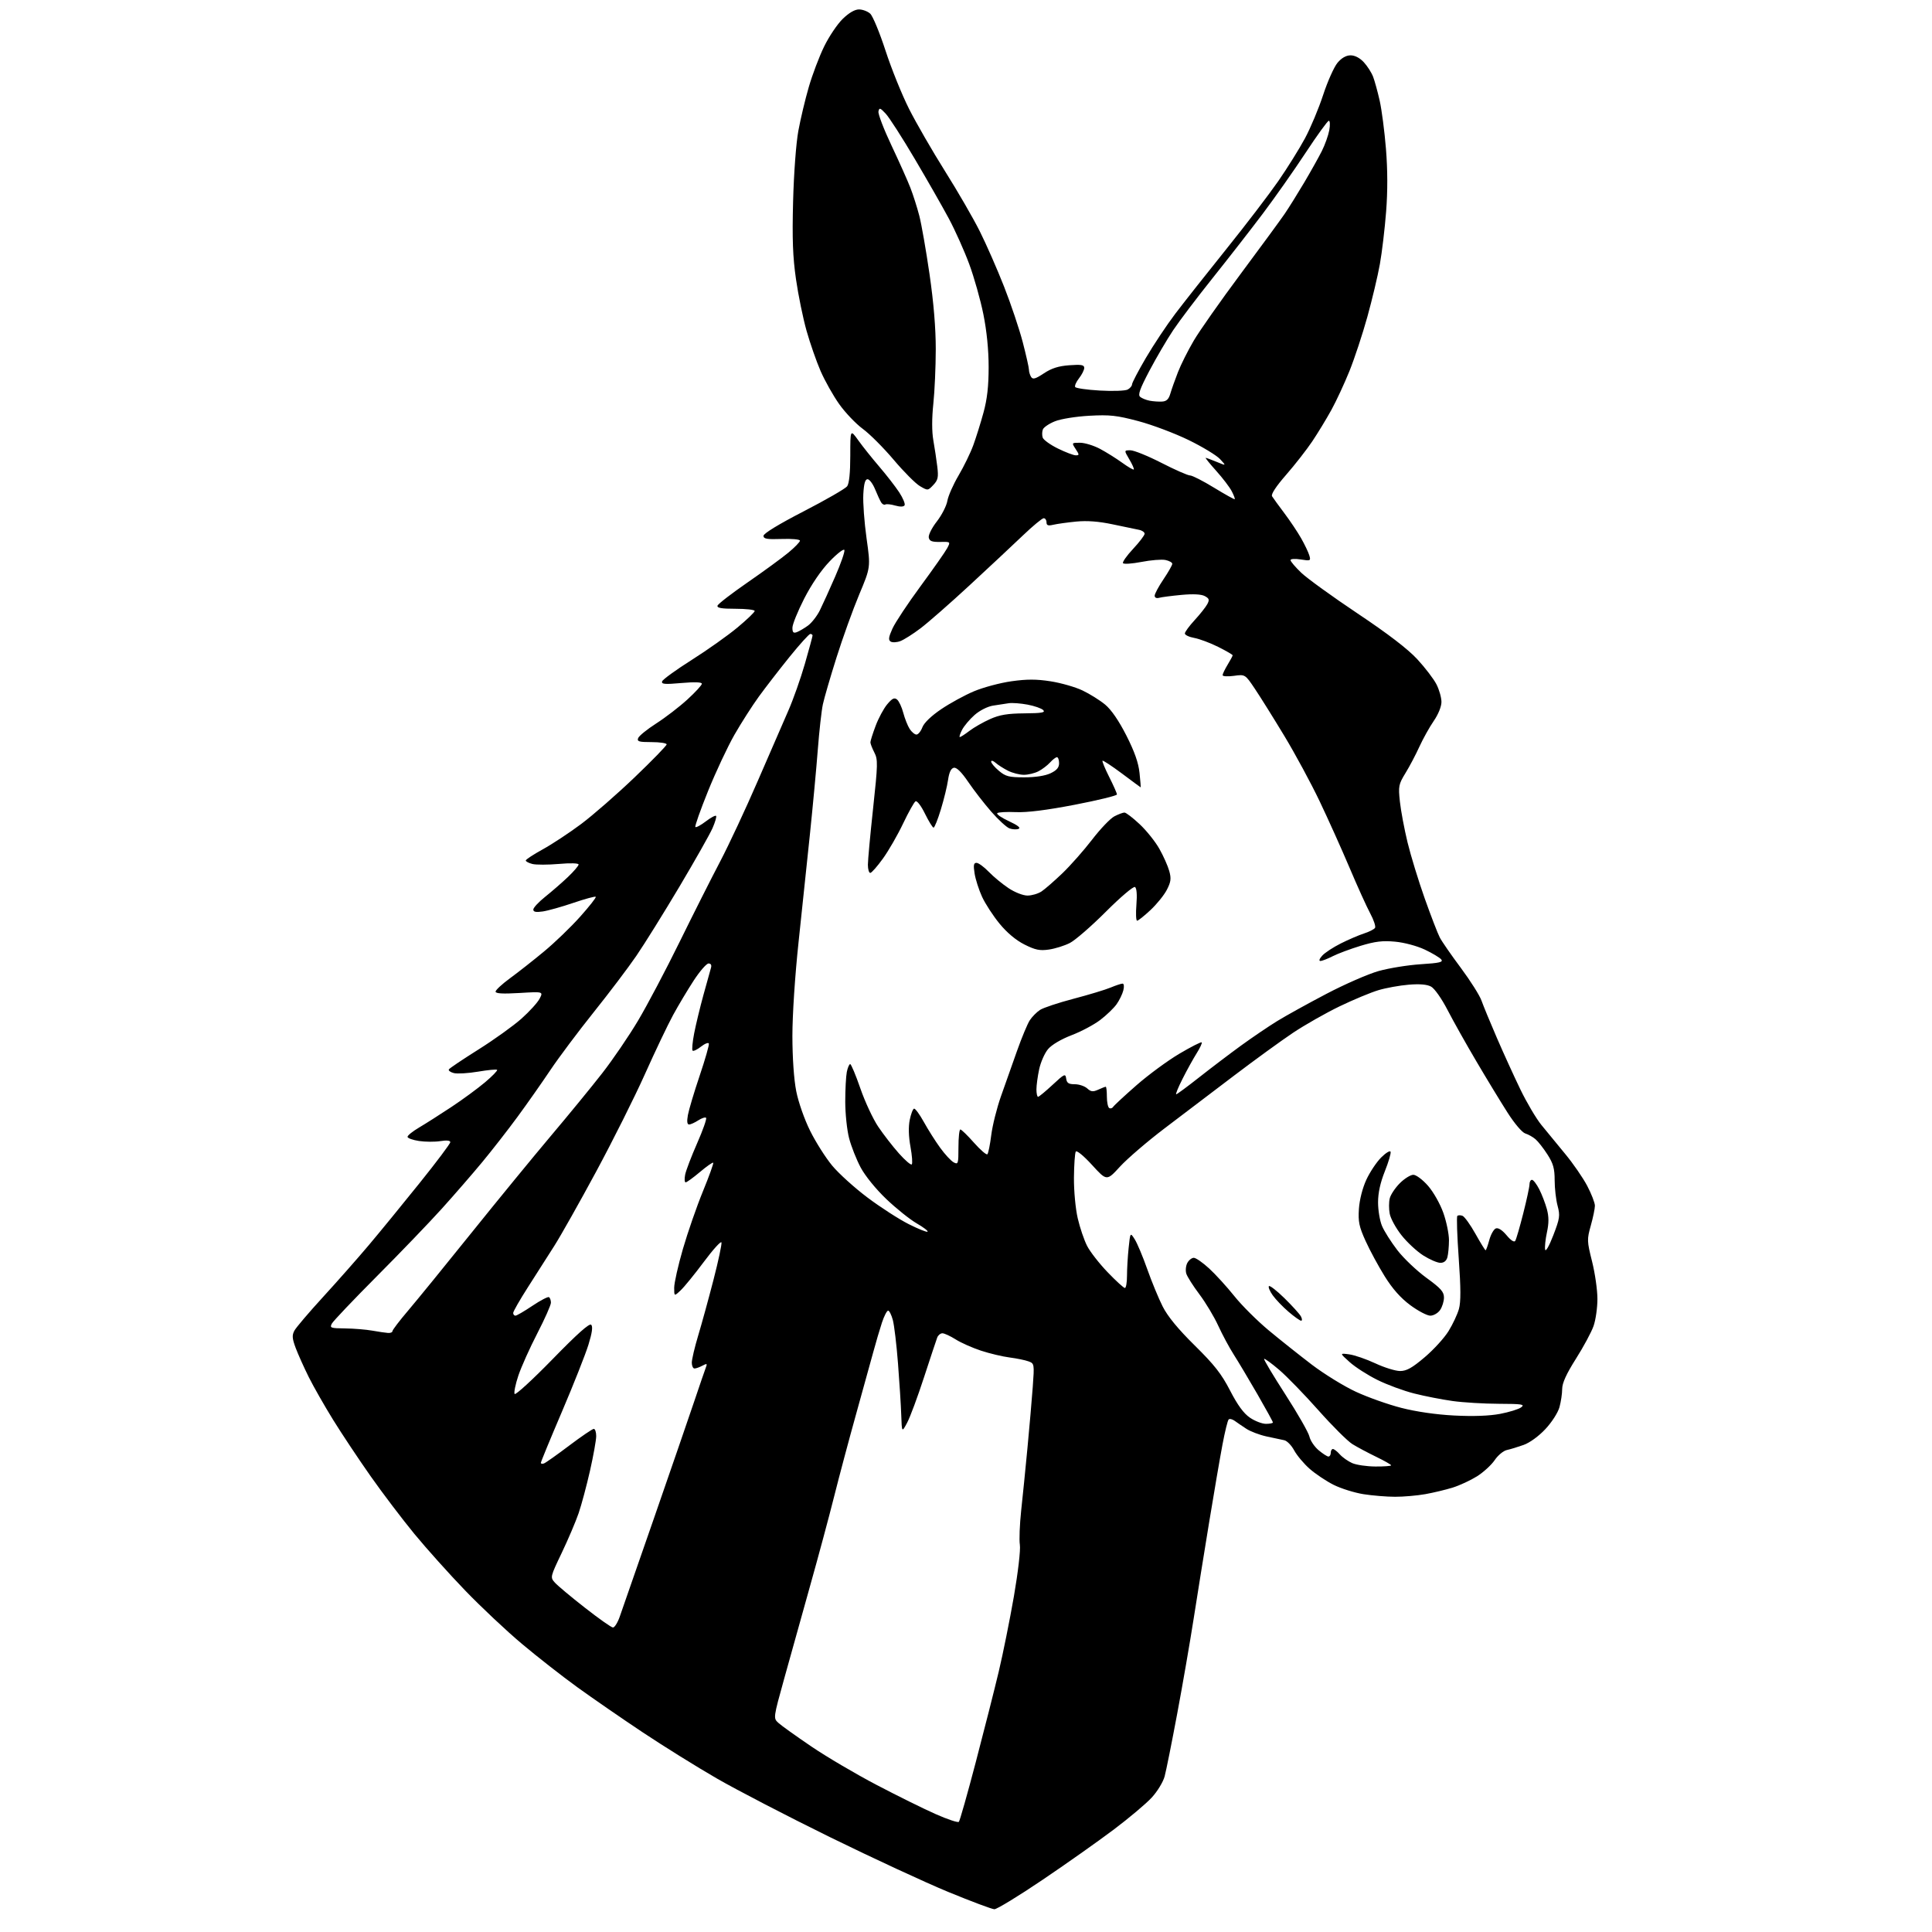 <?xml version="1.0" encoding="UTF-8" standalone="no"?>
<svg 
  version="1.1" 
  xmlns="http://www.w3.org/2000/svg" 
  xmlns:xlink="http://www.w3.org/1999/xlink" 
  xmlns:svg="http://www.w3.org/2000/svg"
  xmlns:rdf="http://www.w3.org/1999/02/22-rdf-syntax-ns#"
  xmlns:cc="http://creativecommons.org/ns#"
  xmlns:dc="http://purl.org/dc/elements/1.1/"
  viewBox="0 0 768 768"
  width="768"
  height="768"
>
<style>svg {background-color: white; }</style>"
<path stroke="none" fill="black" fill-rule="evenodd" d="M395.27,758.95C394.30,758.92 386.07,755.83 377.00,752.10C367.93,748.36 346.75,738.55 329.94,730.30C313.13,722.05 292.88,711.54 284.94,706.96C277.00,702.38 263.75,694.13 255.50,688.64C247.25,683.15 235.55,675.07 229.50,670.70C223.45,666.32 213.51,658.54 207.41,653.41C201.30,648.28 191.18,638.76 184.91,632.25C178.63,625.74 169.56,615.62 164.73,609.76C159.91,603.89 152.07,593.56 147.32,586.80C142.56,580.03 135.86,569.96 132.43,564.42C129.00,558.87 124.64,551.22 122.74,547.42C120.85,543.61 118.51,538.41 117.55,535.86C116.14,532.08 116.04,530.80 117.02,528.96C117.68,527.72 122.80,521.71 128.39,515.60C133.98,509.50 142.16,500.23 146.57,495.00C150.98,489.77 160.08,478.66 166.79,470.29C173.51,461.93 179.00,454.61 179.00,454.03C179.00,453.36 177.55,453.21 175.05,453.61C172.87,453.96 169.05,453.93 166.55,453.56C164.05,453.18 162.00,452.44 162.00,451.90C162.00,451.36 164.07,449.70 166.60,448.21C169.12,446.72 174.86,443.07 179.35,440.10C183.83,437.14 189.88,432.70 192.80,430.24C195.71,427.78 197.88,425.55 197.61,425.28C197.35,425.01 193.93,425.34 190.02,426.00C186.11,426.66 181.79,426.91 180.42,426.57C179.04,426.22 178.15,425.56 178.44,425.09C178.73,424.62 184.04,421.06 190.23,417.17C196.43,413.27 204.10,407.77 207.28,404.94C210.46,402.11 213.71,398.52 214.51,396.98C215.97,394.16 215.97,394.16 206.48,394.73C199.84,395.12 197.00,394.96 197.00,394.18C197.00,393.57 199.59,391.17 202.75,388.86C205.91,386.55 211.97,381.79 216.20,378.28C220.44,374.78 226.91,368.55 230.59,364.43C234.27,360.32 237.08,356.74 236.82,356.49C236.57,356.23 232.56,357.32 227.93,358.90C223.29,360.48 217.81,362.02 215.75,362.32C213.04,362.72 212.00,362.51 212.00,361.56C212.00,360.83 214.14,358.54 216.75,356.46C219.36,354.38 223.41,350.85 225.75,348.63C228.09,346.40 230.00,344.17 230.00,343.66C230.00,343.12 226.76,343.02 222.15,343.43C217.83,343.80 213.10,343.81 211.65,343.45C210.19,343.08 209.00,342.46 209.00,342.06C209.00,341.66 212.04,339.67 215.75,337.63C219.46,335.59 226.32,331.06 231.00,327.57C235.68,324.07 245.24,315.73 252.25,309.02C259.26,302.31 265.00,296.41 265.00,295.91C265.00,295.41 262.31,295.00 259.03,295.00C253.97,295.00 253.16,294.76 253.68,293.40C254.01,292.52 257.26,289.89 260.90,287.56C264.53,285.23 270.09,280.96 273.25,278.06C276.41,275.17 279.00,272.35 279.00,271.80C279.00,271.15 276.12,271.05 270.88,271.51C264.24,272.10 262.84,271.98 263.20,270.86C263.44,270.11 268.74,266.27 274.98,262.32C281.21,258.38 289.39,252.58 293.15,249.44C296.92,246.31 300.00,243.35 300.00,242.87C300.00,242.39 296.59,242.00 292.42,242.00C286.80,242.00 284.94,241.68 285.23,240.75C285.45,240.06 290.84,235.90 297.21,231.50C303.58,227.10 310.86,221.78 313.39,219.68C315.93,217.58 318.00,215.44 318.00,214.93C318.00,214.41 314.78,214.10 310.75,214.25C304.86,214.45 303.50,214.22 303.50,213.00C303.50,212.07 309.61,208.35 319.50,203.25C328.30,198.71 336.06,194.24 336.75,193.31C337.56,192.21 338.00,187.95 338.00,181.11C338.00,170.61 338.00,170.61 341.19,175.05C342.94,177.50 346.70,182.20 349.53,185.50C352.36,188.80 355.92,193.39 357.44,195.69C358.95,198.00 359.92,200.33 359.58,200.87C359.20,201.49 357.82,201.52 355.84,200.96C354.12,200.46 352.36,200.28 351.93,200.55C351.49,200.81 350.77,200.47 350.32,199.78C349.87,199.09 348.77,196.72 347.87,194.51C346.97,192.31 345.62,190.50 344.87,190.50C343.90,190.50 343.41,192.24 343.18,196.50C343.00,199.80 343.58,207.68 344.47,214.00C346.09,225.50 346.09,225.50 341.54,236.35C339.04,242.31 334.99,253.56 332.53,261.35C330.07,269.13 327.63,277.52 327.10,280.00C326.57,282.48 325.66,290.57 325.09,298.00C324.52,305.43 323.11,320.50 321.97,331.50C320.82,342.50 318.78,361.85 317.44,374.50C316.01,387.84 314.99,403.50 314.99,411.79C315.00,420.53 315.59,429.08 316.52,433.79C317.39,438.18 319.77,444.97 322.05,449.54C324.24,453.97 328.17,460.16 330.77,463.31C333.37,466.46 339.71,472.19 344.85,476.05C349.99,479.91 357.35,484.66 361.20,486.60C365.05,488.54 368.44,489.90 368.72,489.61C369.01,489.33 367.05,487.84 364.38,486.30C361.71,484.76 356.30,480.43 352.36,476.68C348.18,472.70 343.93,467.46 342.13,464.10C340.44,460.93 338.37,455.69 337.53,452.46C336.69,449.23 336.00,442.68 336.00,437.91C336.00,433.15 336.28,427.84 336.62,426.12C336.97,424.41 337.57,423.00 337.96,423.00C338.35,423.00 340.16,427.32 341.99,432.61C343.81,437.89 347.01,444.76 349.09,447.86C351.18,450.96 354.89,455.75 357.34,458.50C359.79,461.25 362.08,463.22 362.44,462.87C362.80,462.52 362.57,459.37 361.93,455.87C361.18,451.80 361.08,447.95 361.63,445.20C362.11,442.83 362.88,440.81 363.35,440.70C363.82,440.59 365.57,442.98 367.24,446.00C368.91,449.02 371.83,453.65 373.74,456.27C375.64,458.89 378.05,461.49 379.10,462.05C380.88,463.01 381.00,462.64 381.00,456.04C381.00,452.17 381.34,448.99 381.75,448.98C382.16,448.97 384.60,451.33 387.16,454.23C389.73,457.13 392.13,459.20 392.50,458.83C392.87,458.47 393.56,455.03 394.04,451.20C394.52,447.38 396.25,440.48 397.87,435.87C399.50,431.27 402.37,423.14 404.26,417.81C406.15,412.48 408.44,406.97 409.36,405.57C410.28,404.17 412.11,402.32 413.42,401.46C414.74,400.60 420.74,398.60 426.77,397.02C432.79,395.44 439.41,393.44 441.48,392.57C443.55,391.71 445.69,391.00 446.23,391.00C446.80,391.00 446.93,392.13 446.54,393.69C446.17,395.17 444.96,397.65 443.86,399.20C442.75,400.76 439.83,403.57 437.36,405.45C434.90,407.33 429.77,410.06 425.96,411.51C421.80,413.11 418.08,415.31 416.61,417.05C415.27,418.64 413.69,422.23 413.09,425.02C412.49,427.81 412.00,431.43 412.00,433.05C412.00,434.67 412.29,436.00 412.65,436.00C413.00,436.00 415.59,433.86 418.40,431.25C423.13,426.85 423.52,426.66 423.82,428.75C424.07,430.53 424.79,431.00 427.24,431.00C428.95,431.00 431.17,431.75 432.18,432.66C433.68,434.02 434.46,434.11 436.55,433.16C437.95,432.52 439.30,432.00 439.55,432.00C439.80,432.00 440.00,433.77 440.00,435.94C440.00,438.11 440.42,440.14 440.93,440.46C441.44,440.77 442.15,440.56 442.51,439.98C442.87,439.41 447.05,435.53 451.81,431.37C456.58,427.20 464.24,421.57 468.85,418.85C473.46,416.13 477.44,414.10 477.69,414.36C477.94,414.61 477.04,416.56 475.69,418.69C474.35,420.83 471.83,425.37 470.11,428.79C468.38,432.20 467.23,435.00 467.56,435.00C467.88,435.00 471.99,431.96 476.70,428.25C481.41,424.54 488.91,418.85 493.38,415.60C497.85,412.36 504.29,407.99 507.71,405.89C511.12,403.79 519.89,398.94 527.21,395.10C534.52,391.26 543.88,387.17 548.00,386.01C552.12,384.85 559.66,383.63 564.75,383.30C572.29,382.82 573.80,382.46 572.90,381.38C572.29,380.65 569.36,378.89 566.38,377.48C563.27,376.02 558.24,374.67 554.60,374.33C549.62,373.86 546.64,374.22 540.88,375.97C536.83,377.20 531.85,379.06 529.80,380.10C527.75,381.15 525.54,382.00 524.88,382.00C524.18,382.00 524.48,381.13 525.60,379.89C526.64,378.73 529.98,376.54 533.00,375.03C536.02,373.51 540.18,371.73 542.24,371.06C544.29,370.40 546.25,369.40 546.60,368.84C546.94,368.28 546.10,365.73 544.72,363.16C543.34,360.60 539.63,352.43 536.49,345.00C533.34,337.57 527.98,325.65 524.57,318.50C521.16,311.35 514.84,299.65 510.52,292.50C506.20,285.35 500.93,276.92 498.81,273.77C494.96,268.04 494.96,268.04 490.48,268.66C488.02,269.00 486.00,268.87 486.00,268.39C486.01,267.90 486.91,266.03 488.00,264.23C489.10,262.43 490.00,260.74 490.00,260.49C490.00,260.24 487.41,258.73 484.25,257.15C481.09,255.57 476.81,253.97 474.75,253.59C472.69,253.22 471.00,252.42 471.00,251.82C471.00,251.22 472.75,248.83 474.89,246.51C477.03,244.19 479.28,241.34 479.90,240.19C480.85,238.42 480.69,237.90 478.91,236.95C477.53,236.21 474.29,236.05 469.65,236.48C465.72,236.85 461.71,237.37 460.75,237.64C459.71,237.93 459.00,237.59 459.00,236.80C459.00,236.07 460.57,233.13 462.50,230.28C464.43,227.42 466.00,224.65 466.00,224.12C466.00,223.59 464.76,222.91 463.25,222.60C461.74,222.30 457.45,222.65 453.72,223.38C449.98,224.10 446.70,224.32 446.41,223.86C446.13,223.40 447.95,220.83 450.45,218.16C452.95,215.48 455.00,212.79 455.00,212.17C455.00,211.55 453.99,210.84 452.75,210.61C451.51,210.37 446.83,209.40 442.34,208.44C436.75,207.26 432.17,206.91 427.84,207.33C424.35,207.67 420.26,208.24 418.75,208.59C416.62,209.09 416.00,208.87 416.00,207.62C416.00,206.73 415.50,206.00 414.89,206.00C414.28,206.00 410.57,209.07 406.64,212.83C402.71,216.58 393.17,225.51 385.43,232.66C377.70,239.81 368.92,247.50 365.93,249.76C362.95,252.02 359.34,254.30 357.92,254.84C356.50,255.38 354.76,255.47 354.06,255.04C353.07,254.42 353.22,253.31 354.76,249.88C355.85,247.47 360.88,239.88 365.95,233.00C371.01,226.12 375.77,219.34 376.52,217.92C377.88,215.34 377.88,215.34 373.72,215.42C370.47,215.48 369.48,215.11 369.20,213.69C368.99,212.69 370.43,209.82 372.40,207.30C374.36,204.78 376.24,201.10 376.59,199.11C376.93,197.12 378.94,192.57 381.05,189.00C383.15,185.43 385.79,180.03 386.89,177.00C388.00,173.97 389.83,168.13 390.95,164.02C392.42,158.66 393.00,153.52 393.00,145.91C393.00,139.08 392.25,131.57 390.90,124.89C389.75,119.18 387.22,110.22 385.29,105.00C383.36,99.78 379.73,91.67 377.24,87.00C374.74,82.33 368.62,71.60 363.64,63.18C358.67,54.75 353.46,46.65 352.08,45.18C349.87,42.82 349.52,42.72 349.20,44.31C349.00,45.30 351.32,51.37 354.37,57.81C357.41,64.24 360.80,71.82 361.90,74.66C363.00,77.49 364.59,82.50 365.44,85.78C366.30,89.07 368.12,99.50 369.50,108.97C371.15,120.32 371.99,130.50 371.98,138.84C371.97,145.80 371.54,155.57 371.01,160.55C370.40,166.34 370.41,171.57 371.02,175.05C371.55,178.05 372.26,182.75 372.59,185.50C373.10,189.75 372.86,190.84 371.01,192.79C368.86,195.07 368.81,195.07 365.70,193.25C363.97,192.25 359.28,187.54 355.27,182.79C351.26,178.04 345.73,172.50 342.97,170.48C340.21,168.45 336.00,164.03 333.60,160.65C331.20,157.27 327.88,151.35 326.20,147.50C324.53,143.65 322.02,136.45 320.62,131.50C319.22,126.55 317.33,117.33 316.42,111.00C315.14,102.13 314.88,95.05 315.27,80.00C315.56,68.86 316.46,56.85 317.36,51.99C318.22,47.30 320.08,39.48 321.50,34.61C322.91,29.73 325.65,22.49 327.59,18.52C329.52,14.55 332.85,9.60 334.97,7.53C337.45,5.11 339.78,3.75 341.45,3.75C342.89,3.75 344.90,4.50 345.92,5.43C346.94,6.35 349.67,12.95 352.00,20.10C354.32,27.25 358.54,37.69 361.37,43.30C364.20,48.91 370.62,60.02 375.63,68.00C380.65,75.97 386.87,86.73 389.46,91.90C392.05,97.07 396.40,106.97 399.12,113.90C401.85,120.83 405.18,130.75 406.54,135.95C407.89,141.15 409.01,146.10 409.02,146.95C409.02,147.80 409.42,149.11 409.89,149.85C410.57,150.92 411.60,150.63 414.96,148.41C418.03,146.37 420.79,145.50 425.09,145.19C429.84,144.84 431.00,145.05 431.00,146.24C431.00,147.06 430.07,148.91 428.94,150.36C427.80,151.80 427.11,153.37 427.41,153.85C427.70,154.33 432.12,154.96 437.22,155.25C442.33,155.55 447.29,155.37 448.25,154.86C449.21,154.35 450.00,153.42 450.00,152.80C450.00,152.18 452.48,147.44 455.51,142.27C458.54,137.10 463.81,129.18 467.22,124.68C470.64,120.18 479.76,108.62 487.49,99.00C495.23,89.38 504.51,77.22 508.13,72.00C511.75,66.78 516.52,59.12 518.74,55.00C520.96,50.88 524.22,43.10 525.98,37.71C527.75,32.33 530.31,26.60 531.68,24.96C533.32,23.01 535.11,22.00 536.90,22.00C538.59,22.00 540.58,23.04 542.15,24.75C543.54,26.26 545.20,28.85 545.83,30.50C546.46,32.15 547.63,36.42 548.44,40.00C549.25,43.58 550.38,52.21 550.94,59.18C551.62,67.55 551.64,76.04 551.00,84.18C550.47,90.96 549.36,100.33 548.52,105.00C547.69,109.67 545.44,119.12 543.53,126.00C541.62,132.88 538.42,142.55 536.43,147.50C534.43,152.45 531.19,159.43 529.22,163.00C527.25,166.57 523.84,172.18 521.63,175.47C519.43,178.75 514.77,184.72 511.27,188.73C507.26,193.32 505.18,196.49 505.66,197.27C506.07,197.94 508.27,200.97 510.55,204.00C512.83,207.03 515.84,211.53 517.24,214.00C518.64,216.47 520.10,219.52 520.47,220.77C521.12,222.94 520.96,223.02 517.07,222.40C514.79,222.03 513.00,222.15 513.00,222.66C513.00,223.17 514.91,225.42 517.25,227.66C519.59,229.90 529.65,237.18 539.62,243.84C551.76,251.95 559.60,257.96 563.39,262.05C566.49,265.41 569.93,269.90 571.02,272.04C572.11,274.17 573.00,277.32 573.00,279.03C573.00,280.87 571.74,283.97 569.93,286.60C568.24,289.06 565.69,293.64 564.25,296.78C562.82,299.93 560.33,304.66 558.71,307.29C555.97,311.77 555.82,312.52 556.48,318.66C556.87,322.28 558.24,329.58 559.52,334.87C560.81,340.17 563.88,350.19 566.35,357.15C568.82,364.10 571.51,371.08 572.33,372.65C573.14,374.22 576.91,379.67 580.71,384.76C584.50,389.86 588.20,395.71 588.92,397.76C589.65,399.82 592.38,406.45 595.00,412.50C597.61,418.55 601.82,427.77 604.34,433.00C606.86,438.23 610.63,444.60 612.71,447.17C614.80,449.73 619.06,454.92 622.19,458.71C625.32,462.49 629.26,468.20 630.94,471.39C632.62,474.59 634.00,478.14 634.00,479.29C634.00,480.43 633.27,483.98 632.37,487.17C630.82,492.71 630.84,493.34 632.87,501.45C634.04,506.11 635.00,512.81 635.00,516.34C635.00,519.86 634.31,524.72 633.46,527.12C632.62,529.53 629.47,535.38 626.46,540.13C622.64,546.16 621.00,549.78 620.99,552.13C620.99,553.98 620.50,557.25 619.91,559.38C619.31,561.55 616.85,565.39 614.32,568.08C611.67,570.92 608.10,573.51 605.66,574.38C603.37,575.20 600.38,576.11 599.00,576.41C597.62,576.70 595.44,578.52 594.15,580.44C592.85,582.35 589.70,585.24 587.15,586.85C584.59,588.45 580.25,590.47 577.50,591.33C574.75,592.19 569.83,593.37 566.57,593.95C563.30,594.53 557.90,595.00 554.57,594.99C551.23,594.99 545.58,594.52 542.00,593.96C538.42,593.39 533.09,591.72 530.14,590.25C527.20,588.77 522.91,585.91 520.61,583.88C518.31,581.86 515.54,578.56 514.46,576.56C513.38,574.55 511.60,572.73 510.50,572.51C509.40,572.29 506.21,571.61 503.42,571.00C500.62,570.38 497.02,569.01 495.42,567.95C493.81,566.90 491.73,565.48 490.80,564.80C489.86,564.12 488.78,563.88 488.40,564.27C488.02,564.65 486.91,569.15 485.95,574.26C484.98,579.38 482.60,593.23 480.67,605.03C478.73,616.84 475.95,634.15 474.49,643.50C473.03,652.85 470.09,669.86 467.94,681.30C465.80,692.74 463.56,703.92 462.96,706.14C462.36,708.37 460.06,712.15 457.82,714.57C455.60,716.99 448.76,722.74 442.64,727.35C436.51,731.96 423.75,740.97 414.27,747.37C404.79,753.77 396.24,758.98 395.27,758.95zM381.16,724.21C381.54,723.82 384.56,713.15 387.88,700.50C391.20,687.85 395.31,671.65 397.01,664.50C398.71,657.35 401.42,643.89 403.04,634.58C404.70,624.95 405.73,616.11 405.41,614.08C405.10,612.11 405.34,606.00 405.93,600.50C406.53,595.00 407.66,583.75 408.44,575.50C409.22,567.25 410.17,556.34 410.54,551.27C411.20,542.20 411.17,542.01 408.85,541.16C407.56,540.68 404.18,539.99 401.35,539.62C398.52,539.26 393.40,538.04 389.98,536.92C386.56,535.79 382.02,533.78 379.90,532.44C377.78,531.10 375.40,530.00 374.63,530.00C373.85,530.00 372.92,530.76 372.56,531.69C372.21,532.63 369.85,539.71 367.33,547.44C364.81,555.18 361.80,563.30 360.63,565.50C358.50,569.50 358.50,569.50 358.26,562.50C358.13,558.65 357.55,549.42 356.97,542.00C356.40,534.58 355.47,526.81 354.92,524.75C354.37,522.69 353.53,521.00 353.04,521.00C352.56,521.00 351.45,523.14 350.59,525.75C349.73,528.36 348.17,533.65 347.13,537.50C346.09,541.35 342.97,552.60 340.21,562.50C337.45,572.40 333.55,587.02 331.55,595.00C329.55,602.98 325.25,618.95 322.00,630.50C318.76,642.05 314.14,658.59 311.74,667.25C307.37,683.00 307.37,683.00 309.44,684.89C310.57,685.93 316.45,690.13 322.50,694.24C328.55,698.35 340.22,705.22 348.44,709.52C356.65,713.83 367.22,719.05 371.93,721.13C376.63,723.22 380.79,724.60 381.16,724.21zM243.66,646.96C244.29,646.98 245.49,645.09 246.32,642.75C247.15,640.41 253.29,622.75 259.97,603.50C266.65,584.25 273.86,563.33 275.99,557.00C278.12,550.67 280.18,544.66 280.58,543.63C281.21,542.00 281.05,541.90 279.22,542.88C278.07,543.50 276.65,544.00 276.07,544.00C275.48,544.00 275.00,542.95 275.00,541.68C275.00,540.40 276.14,535.56 277.53,530.93C278.93,526.29 281.67,516.32 283.62,508.76C285.57,501.20 287.00,494.50 286.79,493.87C286.58,493.24 283.43,496.72 279.79,501.61C276.15,506.50 272.00,511.59 270.58,512.92C268.00,515.35 268.00,515.35 268.00,511.89C268.00,509.99 269.56,503.05 271.47,496.47C273.38,489.89 276.96,479.57 279.43,473.55C281.90,467.52 283.74,462.41 283.52,462.19C283.30,461.96 280.92,463.63 278.24,465.89C275.56,468.15 273.01,470.00 272.56,470.00C272.11,470.00 272.03,468.62 272.36,466.94C272.70,465.25 274.85,459.62 277.14,454.42C279.43,449.22 281.02,444.69 280.68,444.35C280.34,444.01 278.94,444.47 277.57,445.36C276.19,446.26 274.55,447.00 273.92,447.00C273.15,447.00 272.99,445.79 273.45,443.25C273.82,441.19 275.91,434.17 278.11,427.66C280.31,421.15 281.96,415.38 281.78,414.84C281.60,414.30 280.20,414.84 278.67,416.04C277.15,417.24 275.63,417.97 275.31,417.64C274.99,417.32 275.27,414.23 275.94,410.78C276.61,407.33 278.27,400.45 279.63,395.50C280.99,390.55 282.33,385.71 282.62,384.75C282.95,383.64 282.60,383.00 281.66,383.00C280.85,383.00 278.20,386.04 275.78,389.75C273.36,393.46 269.66,399.65 267.56,403.50C265.46,407.35 260.42,417.93 256.36,427.00C252.30,436.07 243.58,453.49 236.99,465.71C230.40,477.93 222.92,491.20 220.37,495.21C217.82,499.22 213.09,506.63 209.87,511.67C206.64,516.71 204.00,521.33 204.00,521.92C204.00,522.51 204.40,523.00 204.90,523.00C205.39,523.00 208.42,521.24 211.63,519.08C214.83,516.93 217.80,515.38 218.23,515.64C218.65,515.90 219.00,516.89 219.00,517.84C219.00,518.79 216.56,524.27 213.59,530.03C210.61,535.79 207.23,543.34 206.06,546.80C204.90,550.27 204.23,553.56 204.57,554.12C204.92,554.67 211.67,548.48 219.59,540.36C229.48,530.21 234.30,525.90 235.01,526.61C235.72,527.32 235.38,529.81 233.91,534.57C232.73,538.38 228.00,550.34 223.39,561.14C218.77,571.95 215.00,581.11 215.00,581.50C215.00,581.89 215.57,582.00 216.26,581.73C216.95,581.47 221.47,578.27 226.30,574.62C231.13,570.98 235.51,568.00 236.04,568.00C236.57,568.00 237.00,569.29 237.00,570.87C237.00,572.44 235.89,578.63 234.54,584.62C233.18,590.60 231.15,598.20 230.02,601.50C228.89,604.80 225.88,611.88 223.32,617.24C218.70,626.91 218.68,626.99 220.58,629.12C221.64,630.31 227.00,634.79 232.50,639.09C238.00,643.40 243.02,646.94 243.66,646.96zM546.75,582.96C550.19,582.98 553.00,582.77 553.00,582.49C553.00,582.21 550.31,580.68 547.03,579.09C543.75,577.50 539.50,575.24 537.60,574.06C535.69,572.88 529.61,566.83 524.09,560.60C518.57,554.38 511.54,547.14 508.48,544.52C505.41,541.91 502.72,539.95 502.50,540.17C502.27,540.39 506.09,546.78 510.98,554.36C515.87,561.94 520.16,569.45 520.51,571.04C520.86,572.64 522.50,575.08 524.15,576.47C525.80,577.86 527.57,579.00 528.08,579.00C528.58,579.00 529.00,578.33 529.00,577.50C529.00,576.67 529.38,576.00 529.85,576.00C530.31,576.00 531.55,576.96 532.60,578.14C533.64,579.31 535.85,580.87 537.50,581.60C539.15,582.33 543.31,582.94 546.75,582.96zM503.23,566.00C504.75,566.00 506.00,565.75 506.00,565.45C506.00,565.14 503.22,560.08 499.83,554.20C496.43,548.31 492.21,541.24 490.44,538.47C488.67,535.70 485.89,530.53 484.26,526.97C482.63,523.41 479.26,517.80 476.78,514.50C474.29,511.20 471.95,507.50 471.57,506.29C471.20,505.07 471.38,503.16 471.98,502.04C472.58,500.92 473.74,500.00 474.56,500.00C475.38,500.00 478.13,501.91 480.67,504.25C483.21,506.59 487.71,511.52 490.66,515.21C493.60,518.90 499.73,525.00 504.26,528.78C508.79,532.55 516.54,538.71 521.47,542.47C526.41,546.22 534.28,551.07 538.97,553.24C543.66,555.42 551.77,558.30 557.00,559.64C562.94,561.17 570.85,562.32 578.08,562.69C585.63,563.08 591.98,562.85 596.29,562.04C599.92,561.35 603.71,560.18 604.70,559.43C606.26,558.25 605.06,558.06 595.82,558.03C589.95,558.01 581.69,557.52 577.47,556.93C573.24,556.34 566.35,555.00 562.14,553.93C557.94,552.87 551.35,550.44 547.50,548.52C543.65,546.61 538.70,543.43 536.50,541.45C532.50,537.86 532.50,537.86 536.35,538.38C538.47,538.67 543.13,540.28 546.71,541.95C550.30,543.63 554.72,545.00 556.56,545.00C559.14,545.00 561.34,543.77 566.34,539.52C569.90,536.51 574.16,531.83 575.82,529.13C577.49,526.43 579.34,522.49 579.94,520.36C580.73,517.55 580.71,512.06 579.87,500.23C579.23,491.28 578.98,483.69 579.31,483.35C579.64,483.02 580.57,483.00 581.37,483.31C582.17,483.62 584.48,486.83 586.50,490.44C588.52,494.05 590.34,497.00 590.55,497.00C590.75,497.00 591.41,495.18 592.01,492.95C592.61,490.72 593.79,488.64 594.62,488.32C595.57,487.95 597.16,488.97 598.90,491.05C600.62,493.11 601.92,493.94 602.34,493.25C602.72,492.64 604.15,487.74 605.51,482.35C606.88,476.96 608.00,471.75 608.00,470.77C608.00,469.80 608.44,469.00 608.98,469.00C609.52,469.00 610.82,470.69 611.88,472.76C612.93,474.82 614.29,478.38 614.91,480.65C615.72,483.67 615.73,486.18 614.93,489.88C614.33,492.67 614.01,495.75 614.21,496.73C614.42,497.75 615.80,495.34 617.45,491.07C620.05,484.33 620.21,483.22 619.16,479.30C618.52,476.92 618.00,472.37 618.00,469.18C618.00,464.52 617.44,462.52 615.15,458.95C613.58,456.50 611.45,453.77 610.40,452.87C609.36,451.97 607.52,450.94 606.32,450.57C605.07,450.19 602.03,446.62 599.22,442.20C596.52,437.97 590.99,428.89 586.95,422.02C582.90,415.16 577.72,405.94 575.44,401.52C573.09,396.97 570.25,392.94 568.89,392.20C567.28,391.32 564.37,391.07 559.98,391.43C556.39,391.73 550.99,392.70 547.98,393.60C544.97,394.49 538.00,397.39 532.50,400.04C527.00,402.70 518.67,407.43 514.00,410.55C509.32,413.68 498.75,421.36 490.50,427.62C482.25,433.88 469.88,443.27 463.00,448.49C456.12,453.71 448.13,460.57 445.22,463.74C439.95,469.50 439.95,469.50 434.12,463.11C430.81,459.48 428.01,457.18 427.64,457.77C427.28,458.35 426.96,463.03 426.91,468.16C426.87,473.39 427.53,480.48 428.41,484.27C429.27,488.00 430.95,492.94 432.13,495.25C433.31,497.57 436.98,502.28 440.30,505.73C443.61,509.18 446.70,512.00 447.16,512.00C447.62,512.00 448.00,509.82 448.00,507.15C448.00,504.48 448.29,499.49 448.65,496.07C449.30,489.85 449.30,489.85 451.09,492.67C452.07,494.23 454.31,499.55 456.05,504.50C457.80,509.45 460.55,516.12 462.17,519.33C464.17,523.29 468.27,528.28 474.91,534.83C482.75,542.56 485.58,546.17 489.00,552.81C491.97,558.57 494.39,561.87 496.88,563.56C498.85,564.90 501.71,566.00 503.23,566.00zM154.25,529.87C155.21,529.94 156.00,529.62 156.00,529.15C156.00,528.69 158.83,524.97 162.30,520.90C165.76,516.83 177.09,502.93 187.47,490.00C197.86,477.07 212.05,459.75 219.01,451.50C225.98,443.25 235.13,432.08 239.34,426.68C243.56,421.28 250.00,411.83 253.66,405.68C257.31,399.53 264.72,385.50 270.12,374.50C275.52,363.50 282.78,349.10 286.25,342.50C289.71,335.90 296.44,321.50 301.20,310.50C305.96,299.50 311.43,286.90 313.37,282.50C315.31,278.10 318.27,269.72 319.95,263.89C321.63,258.05 323.00,252.99 323.00,252.64C323.00,252.29 322.60,252.00 322.11,252.00C321.62,252.00 317.91,256.11 313.86,261.12C309.81,266.14 304.33,273.23 301.68,276.87C299.03,280.52 294.65,287.37 291.94,292.10C289.24,296.83 284.52,306.89 281.46,314.46C278.40,322.04 276.13,328.47 276.42,328.75C276.71,329.04 278.56,328.05 280.54,326.54C282.51,325.03 284.36,324.03 284.65,324.32C284.93,324.60 284.29,326.82 283.22,329.24C282.15,331.66 276.21,342.16 270.02,352.57C263.82,362.98 256.14,375.32 252.93,380.00C249.73,384.68 242.09,394.77 235.96,402.43C229.83,410.09 222.08,420.44 218.74,425.43C215.40,430.42 209.53,438.77 205.69,444.00C201.85,449.23 195.54,457.32 191.66,462.00C187.79,466.68 180.56,475.00 175.60,480.50C170.64,486.00 159.00,498.11 149.74,507.40C140.48,516.70 132.46,525.14 131.92,526.15C131.01,527.86 131.42,528.01 137.21,528.07C140.67,528.11 145.53,528.51 148.00,528.95C150.47,529.39 153.29,529.81 154.25,529.87zM517.22,525.00C516.74,525.00 514.49,523.40 512.21,521.45C509.93,519.50 507.10,516.55 505.92,514.89C504.75,513.24 504.07,511.60 504.42,511.25C504.76,510.90 507.55,513.07 510.60,516.06C513.65,519.05 516.58,522.29 517.11,523.25C517.64,524.21 517.69,525.00 517.22,525.00zM568.57,523.00C567.29,523.00 563.72,521.12 560.62,518.83C556.80,516.00 553.54,512.33 550.46,507.38C547.96,503.37 544.54,497.06 542.86,493.34C540.26,487.62 539.85,485.66 540.19,480.54C540.43,476.93 541.61,472.29 543.13,468.99C544.52,465.97 547.18,461.97 549.04,460.11C550.90,458.26 552.58,457.24 552.78,457.85C552.99,458.46 551.95,461.97 550.48,465.65C548.69,470.13 547.80,474.20 547.80,477.96C547.80,481.06 548.50,485.26 549.36,487.31C550.21,489.36 552.96,493.69 555.45,496.94C557.94,500.18 563.14,505.12 566.99,507.93C572.75,512.11 574.00,513.51 574.00,515.79C574.00,517.31 573.30,519.56 572.44,520.78C571.59,522.00 569.84,523.00 568.57,523.00zM572.58,502.00C571.38,502.00 568.32,500.68 565.78,499.07C563.24,497.46 559.34,493.85 557.12,491.03C554.89,488.22 552.78,484.36 552.43,482.46C552.07,480.57 552.08,477.81 552.45,476.35C552.82,474.88 554.62,472.18 556.46,470.34C558.30,468.50 560.71,467.00 561.82,467.00C562.94,467.00 565.51,468.92 567.67,471.38C569.82,473.85 572.48,478.55 573.75,482.13C574.99,485.63 575.99,490.52 575.99,493.00C575.98,495.48 575.70,498.51 575.37,499.75C574.98,501.21 574.00,502.00 572.58,502.00zM416.98,377.46C413.30,377.99 411.56,377.63 407.22,375.45C403.84,373.75 400.28,370.76 397.32,367.15C394.77,364.04 391.66,359.25 390.39,356.50C389.13,353.75 387.79,349.59 387.42,347.25C386.89,343.91 387.05,343.00 388.18,343.00C388.96,343.00 391.16,344.60 393.05,346.56C394.95,348.53 398.49,351.45 400.92,353.06C403.43,354.73 406.68,356.00 408.45,356.00C410.16,356.00 412.67,355.26 414.03,354.36C415.39,353.45 419.13,350.19 422.35,347.11C425.56,344.02 430.87,338.01 434.14,333.75C437.41,329.49 441.39,325.33 442.99,324.50C444.59,323.68 446.39,323.00 446.99,323.00C447.59,323.00 450.30,325.07 453.00,327.60C455.71,330.13 459.25,334.54 460.86,337.41C462.48,340.27 464.25,344.25 464.80,346.25C465.63,349.24 465.46,350.57 463.85,353.69C462.78,355.79 459.85,359.41 457.35,361.75C454.85,364.09 452.45,366.00 452.02,366.00C451.58,366.00 451.46,363.14 451.74,359.64C452.06,355.61 451.85,353.03 451.17,352.60C450.57,352.23 445.44,356.58 439.61,362.41C433.85,368.18 427.40,373.77 425.29,374.85C423.18,375.93 419.44,377.10 416.98,377.46zM345.94,347.00C345.43,347.00 345.00,345.54 345.00,343.75C345.00,341.96 345.93,331.88 347.07,321.34C348.97,303.75 349.01,301.93 347.57,299.14C346.71,297.47 346.00,295.64 346.00,295.09C346.00,294.53 346.93,291.58 348.08,288.52C349.22,285.47 351.30,281.61 352.69,279.96C354.69,277.58 355.52,277.19 356.61,278.09C357.36,278.72 358.48,281.09 359.07,283.37C359.67,285.64 360.81,288.51 361.60,289.75C362.40,290.99 363.61,292.00 364.30,292.00C365.00,292.00 366.05,290.71 366.65,289.13C367.31,287.36 370.18,284.59 374.10,281.94C377.60,279.56 383.49,276.34 387.18,274.79C390.88,273.24 397.56,271.45 402.03,270.82C408.18,269.95 411.98,269.95 417.63,270.83C421.74,271.47 427.44,273.10 430.30,274.46C433.16,275.82 437.21,278.35 439.30,280.08C441.74,282.10 444.74,286.46 447.74,292.36C451.00,298.78 452.56,303.21 452.98,307.25C453.31,310.41 453.52,313.00 453.46,313.00C453.40,313.00 450.05,310.53 446.01,307.50C441.96,304.48 438.48,302.19 438.26,302.40C438.05,302.62 439.25,305.53 440.93,308.87C442.62,312.21 444.00,315.33 444.00,315.81C444.00,316.28 436.45,318.12 427.23,319.90C416.00,322.06 408.26,323.03 403.80,322.83C400.13,322.67 396.81,322.85 396.42,323.25C396.03,323.64 398.11,325.07 401.05,326.43C404.60,328.08 405.89,329.11 404.88,329.49C404.05,329.81 402.42,329.72 401.26,329.29C400.10,328.85 396.87,325.88 394.07,322.68C391.27,319.48 387.15,314.17 384.91,310.87C382.24,306.93 380.28,304.99 379.18,305.20C378.06,305.42 377.31,306.96 376.87,310.01C376.52,312.48 375.23,317.76 374.01,321.75C372.80,325.74 371.49,329.00 371.11,329.00C370.73,329.00 369.19,326.50 367.69,323.45C366.16,320.32 364.52,318.18 363.93,318.54C363.36,318.89 361.15,322.85 359.01,327.34C356.88,331.83 353.28,338.09 351.01,341.25C348.74,344.41 346.46,347.00 345.94,347.00zM407.18,309.00C411.57,309.00 415.47,308.40 417.60,307.39C420.07,306.22 421.00,305.12 421.00,303.39C421.00,302.07 420.62,301.00 420.15,301.00C419.69,301.00 418.45,301.95 417.41,303.10C416.36,304.26 414.29,305.83 412.80,306.60C411.32,307.37 408.70,308.00 407.00,308.00C405.30,308.00 402.46,307.27 400.70,306.38C398.94,305.49 396.71,304.07 395.75,303.22C394.79,302.38 394.00,302.17 394.00,302.76C394.00,303.34 395.38,304.99 397.08,306.41C399.75,308.66 401.08,309.00 407.18,309.00zM381.54,293.00C381.87,293.00 383.59,291.89 385.37,290.53C387.15,289.17 390.84,287.07 393.56,285.85C397.36,284.15 400.50,283.63 407.21,283.57C414.11,283.52 415.67,283.24 414.69,282.27C414.02,281.59 411.22,280.62 408.48,280.10C405.74,279.59 402.38,279.33 401.00,279.54C399.62,279.74 396.80,280.18 394.73,280.50C392.58,280.84 389.44,282.43 387.43,284.20C385.49,285.90 383.23,288.58 382.42,290.15C381.61,291.72 381.22,293.00 381.54,293.00zM316.75,251.29C317.71,250.93 319.71,249.75 321.19,248.68C322.66,247.60 324.79,244.87 325.91,242.61C327.03,240.35 329.78,234.29 332.02,229.14C334.26,224.00 335.90,219.27 335.66,218.64C335.42,218.01 332.78,220.04 329.80,223.15C326.43,226.65 322.59,232.27 319.68,237.96C317.11,243.00 315.00,248.20 315.00,249.53C315.00,251.40 315.39,251.79 316.75,251.29zM490.82,198.44C491.00,198.30 490.47,196.88 489.64,195.28C488.82,193.68 486.04,190.04 483.48,187.19C480.91,184.33 479.03,182.00 479.29,182.00C479.54,182.00 481.50,182.72 483.63,183.60C487.50,185.21 487.50,185.21 485.00,182.51C483.62,181.02 478.00,177.61 472.50,174.93C467.00,172.25 458.00,168.86 452.50,167.40C443.90,165.12 441.17,164.82 433.00,165.27C427.64,165.57 421.68,166.53 419.33,167.48C417.03,168.40 414.88,169.86 414.55,170.72C414.22,171.58 414.19,173.02 414.48,173.93C414.77,174.84 417.49,176.80 420.52,178.29C423.56,179.78 426.76,181.00 427.64,181.00C429.08,181.00 429.08,180.77 427.59,178.50C425.96,176.00 425.96,176.00 429.33,176.00C431.18,176.00 434.74,177.09 437.24,178.41C439.73,179.74 443.70,182.22 446.05,183.92C448.40,185.62 450.49,186.84 450.70,186.63C450.91,186.42 450.12,184.62 448.94,182.63C446.80,179.00 446.80,179.00 449.37,179.00C450.78,179.00 456.33,181.25 461.70,184.00C467.06,186.75 472.18,189.00 473.06,189.00C473.94,189.00 478.22,191.18 482.58,193.85C486.94,196.51 490.65,198.58 490.82,198.44zM461.92,159.63C463.70,159.54 464.58,158.70 465.22,156.50C465.70,154.85 467.05,151.03 468.23,148.00C469.40,144.97 472.25,139.30 474.55,135.39C476.85,131.48 485.23,119.56 493.17,108.89C501.11,98.23 508.99,87.47 510.68,85.00C512.36,82.53 515.87,76.90 518.48,72.50C521.08,68.10 524.23,62.48 525.47,60.00C526.71,57.52 528.03,53.81 528.41,51.75C528.78,49.69 528.70,48.00 528.23,48.00C527.76,48.00 523.60,53.74 518.99,60.75C514.38,67.76 506.70,78.67 501.93,85.00C497.16,91.33 488.22,102.80 482.07,110.50C475.91,118.20 468.85,127.53 466.37,131.24C463.89,134.95 459.64,142.20 456.92,147.36C453.08,154.66 452.26,156.97 453.24,157.77C453.93,158.34 455.62,159.02 457.00,159.29C458.38,159.55 460.59,159.71 461.92,159.63z" />

</svg>